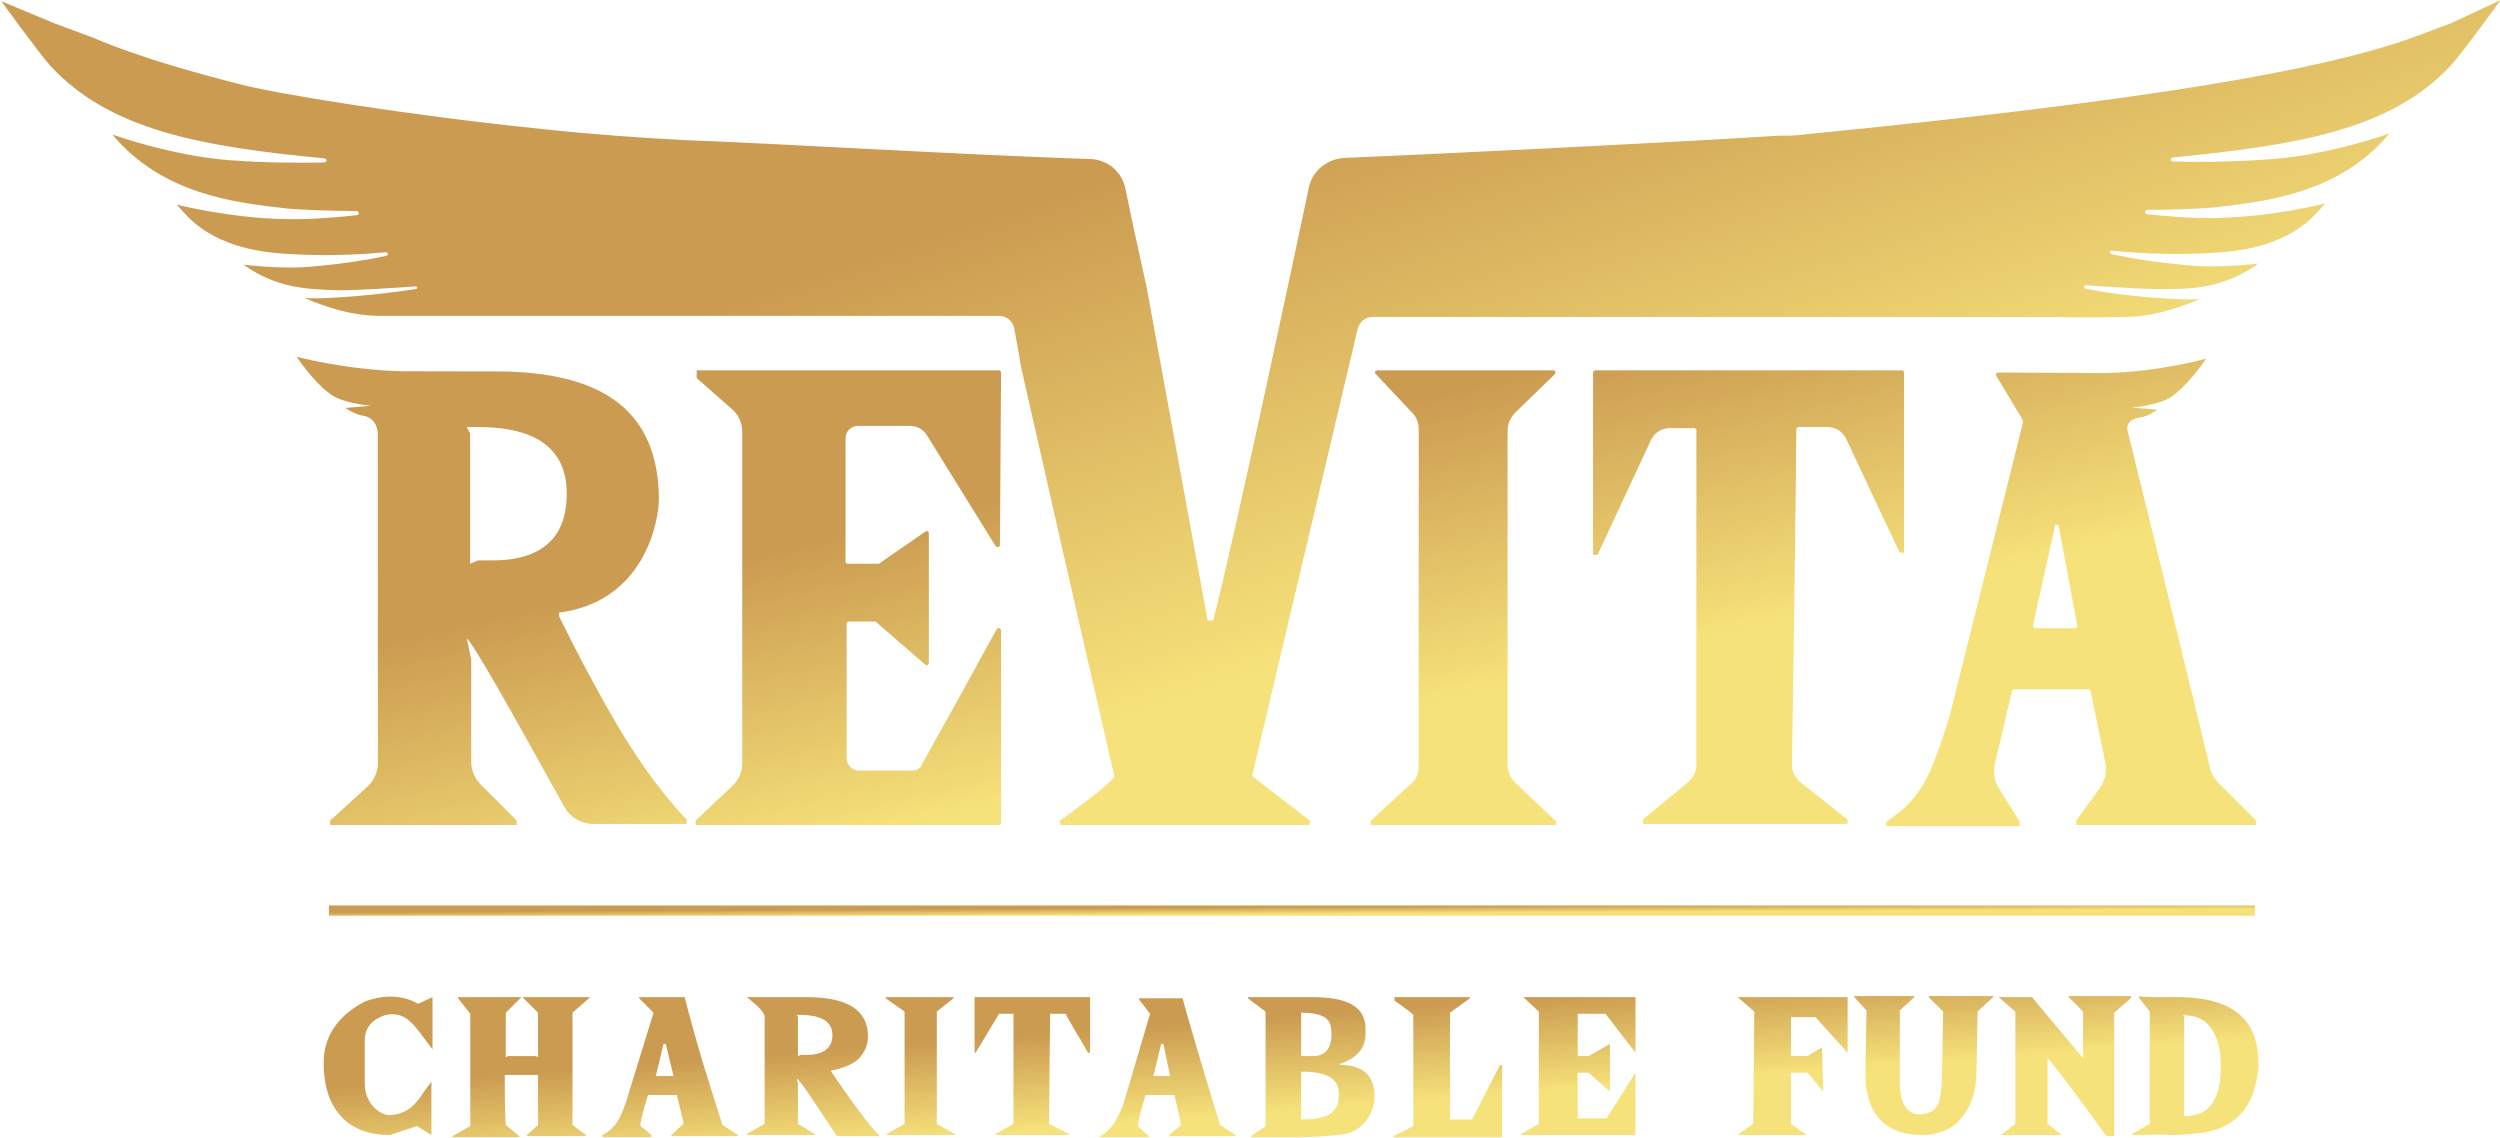 <svg xmlns="http://www.w3.org/2000/svg" viewBox="0 0 1024 466">
	<defs>
        <linearGradient id="logo-gradient" x1="33%" y1="33%" x2="66%" y2="66%">
            <stop offset="0%" stop-color="#cb9b51">
                <animate attributeName="stop-color" values="#cb9b51; #f6e27a; #cb9b51" dur="5s" repeatCount="indefinite"></animate>
            </stop>
            <stop offset="100%" stop-color="#f6e27a">
                <animate attributeName="stop-color" values="#f6e27a; #cb9b51; #f6e27a" dur="5s" repeatCount="indefinite"></animate>
            </stop>
        </linearGradient>
    </defs>
	<g fill="url('#logo-gradient')">
		<path d="M171.25 411.17L177.16 408.43V429.83C170.34 421.18 167.16 413.9 158.06 415.72C152.14 417.54 149.41 421.18 149.41 426.19V443.95C149.41 452.61 156.69 457.62 160.78 456.7C169.43 455.34 170.79 450.78 176.71 443.04V464.9L170.79 461.26C166.69 462.62 163.51 463.54 161.24 464.45C160.78 464.45 160.33 464.9 159.42 464.9C143.49 464.9 132.57 455.34 132.57 435.3C132.57 424.83 138.03 416.17 149.41 410.25C158.96 406.61 166.69 408.43 171.25 411.17ZM187.63 408.43H213.56L207.18 414.81V433.02L208.1 432.57H219.48L220.38 433.02V414.81L214.01 408.43H241.77L234.49 414.81V460.81L239.94 464.9V465.36H215.84V464.9L220.38 460.8V440.3H206.74C206.74 440.3 206.74 458.07 207.19 460.8L212.65 465.36V465.81H185.35V465.36L192.63 461.26V415.26L187.63 408.89V408.43ZM280.44 408.43C282.823 417.743 285.401 427.005 288.17 436.21L295.91 460.81L302.28 464.9V465.36H274.98V464.9L279.98 460.35C279.98 458.98 278.16 452.6 277.25 448.51H265.42C263.15 455.79 262.24 459.89 262.24 461.26C262.69 461.26 264.06 462.62 266.79 464.9V465.81H246.77V464.9C251.77 462.17 253.6 459.44 256.32 451.7L267.7 414.8L261.78 408.89V408.43H280.44ZM271.8 427.56L268.61 440.76H275.89L272.7 427.56H271.8ZM305.92 408.43H330.48C347.32 408.43 355.51 413.9 355.51 424.37C355.51 426.65 355.05 429.84 352.32 433.02C349.59 436.22 343.68 438.03 340.49 438.49V438.94C355.51 461.26 360.06 464.9 360.06 464.9V465.36H342.76C333.21 450.78 327.76 442.59 326.39 441.68L326.84 443.95V460.35L333.67 464.45V464.9H305.92V464.45L313.2 460.35V416.17C312.74 414.35 310.47 412.07 305.92 408.43ZM326.39 415.72L326.84 416.62V432.57L327.75 432.11H330.03C337.31 432.11 340.95 429.38 340.95 423.91C340.95 418.45 336.4 415.71 327.75 415.71H326.39V415.72ZM362.79 408.43H390.54V408.89L383.72 414.35V460.35L390.99 464.45V464.9H363.24V464.45L370.52 460.35V414.35L362.79 408.89V408.43ZM446.49 408.43V431.2H445.59C443.77 427.56 438.77 419.82 436.49 415.26H430.12L429.67 460.35L437.85 464.45V464.9H407.83V464.45C412.83 461.71 415.11 460.35 415.11 460.35V415.26H409.19L399.64 431.2H399.18V408.43H446.49ZM484.26 408.43C487.45 420.73 499.73 460.8 499.73 460.8L506.1 464.9V465.36H478.8V464.9L483.8 460.8L481.08 448.5H469.25C466.98 455.8 466.06 459.9 466.06 461.26L470.61 465.36V465.81H450.6V465.36C455.6 462.62 457.88 458.07 460.16 452.15L471.08 415.26L466.53 409.34V408.89H484.27V408.43H484.26ZM475.62 427.56L472.43 440.76H479.26L476.53 427.56H475.62ZM511.11 408.43H537.49C551.59 408.43 558.88 412.07 559.33 420.73V423.46C559.33 429.38 555.69 433.48 548.87 435.76V436.21C564.34 436.21 562.97 448.05 562.97 450.78C562.07 457.62 557.51 463.08 551.14 464.45C545.68 465.35 537.49 465.81 530.21 465.81H512.47V465.36L518.38 461.26V414.36L511.11 408.89V408.43ZM532.94 438.94V458.52C542.5 458.52 547.5 456.7 548.41 449.87V448.05C548.41 441.68 543.41 438.95 532.94 438.95V438.94ZM532.94 414.81V432.57H537.94C545.68 432.57 545.68 424.83 545.23 421.18C544.77 417.08 541.59 414.81 532.94 414.81ZM571.16 408.43H602.1V408.89L593.9 414.81V458.52H603L614.38 436.22H615.29V465.82H570.71V465.36L578.89 461.26V415.72C578.89 415.26 571.16 409.8 571.16 409.8V408.43ZM623.94 408.43H669.89V431.2L657.6 415.26H646.23V432.56H650.78L659.42 427.56V447.14L650.78 439.4H646.23V458.07H658.06L669.89 439.4V464.9H623.03V464.45L630.3 460.35V414.35L623.94 408.43ZM711.74 408.43H756.79V431.2L743.59 416.63H733.59V432.57H740.41L746.32 428.93L746.78 447.14L740.41 439.4H733.58V460.35L739.5 464.45V464.9H712.2V464.45L718.11 460.35L718.57 414.35L711.74 408.43ZM795.91 414.35L790 408.43V407.98H816.39V408.43L810.02 414.35L809.56 438.95C809.56 449.87 804.56 464.9 787.27 464.9C773.62 464.9 763.61 457.62 764.07 438.49L764.52 413.89L759.52 408.43V407.98H784.08V408.43L778.17 413.9V443.5C778.17 452.15 781.35 457.62 788.17 456.25C793.64 455.34 795.46 451.7 795.46 438.49L795.91 414.35ZM818.66 408.43H832.31L853.24 433.48V414.35L847.33 408.43V407.98H872.8V408.88L865.98 414.81V465.36H862.79C855.97 455.79 840.5 434.84 838.68 433.48V460.35L844.6 464.9H819.57L825.49 460.35V414.35L818.66 408.43ZM885.09 408.43H891.91C922.39 408.43 925.12 425.28 925.12 436.67C923.3 456.25 913.75 459.89 909.2 462.17C905.1 463.99 895.55 464.9 889.18 464.9C884.63 464.45 879.63 464.9 874.62 464.9H873.26V464.45L880.54 460.35V414.35L875.99 408.43V407.98C875.53 408.43 883.72 408.43 885.09 408.43ZM894.19 415.72L894.64 416.62V457.16H895.09C902.83 457.16 909.65 453.06 909.65 436.66C909.65 423.46 904.2 417.09 897.83 416.17L894.18 415.72H894.19Z"/>
		<path d="M923.63 370.89H134.73V375.09H923.63V370.89Z"/>
		<path fill-rule="evenodd" clip-rule="evenodd" d="M871.37 176.05C871.37 176.05 900.03 292.4 905.03 313.8C905.49 316.53 906.85 318.8 908.67 320.63L924.14 336.11V337.93H850.44V336.11L859.99 322.91C861.125 321.355 861.914 319.575 862.306 317.69C862.697 315.805 862.682 313.858 862.26 311.98L856.36 283.28C856.341 283.044 856.238 282.823 856.068 282.658C855.899 282.492 855.676 282.394 855.44 282.38H824.96C824.5 282.38 824.05 282.83 824.05 283.28L817.22 312.43C816.32 316.07 816.77 320.17 819.04 323.36L827.24 336.56V338.39H772.64V336.57C786.28 327.47 790.38 319.72 798.57 293.31L828.6 173.08V172.17L817.68 153.95C817.22 153.49 817.68 152.59 818.58 152.59L862.26 152.82C884.56 152.36 903.66 146.9 903.66 146.9L901.39 150.09C898.66 153.73 894.11 159.19 889.56 162.39C884.56 166.03 873.18 166.94 873.18 166.94L883.65 167.84C883.65 167.84 880.01 170.58 876.37 171.04C870.45 171.94 871.37 176.04 871.37 176.04V176.05ZM832.69 256.42L841.79 214.97H843.16L850.89 256.42C850.89 256.87 850.43 257.32 849.99 257.32H833.6C833.15 257.32 832.7 256.87 832.7 256.42H832.69ZM285.37 151.68H409.12C409.57 151.68 410.03 152.13 410.03 152.58L409.57 223.18C409.57 224.08 408.21 224.54 407.76 223.63L379.55 178.09C378.812 176.955 377.799 176.024 376.605 175.386C375.411 174.748 374.074 174.422 372.72 174.44H351.34C350.015 174.453 348.747 174.987 347.812 175.926C346.877 176.865 346.348 178.135 346.34 179.46V230C346.34 230.45 346.79 230.9 347.24 230.9H359.98L379.09 217.7C379.55 217.24 380.46 217.7 380.46 218.6V271.43C380.46 272.34 379.55 272.8 379.09 272.34L358.62 254.58H347.7C347.463 254.599 347.241 254.702 347.074 254.871C346.907 255.04 346.806 255.263 346.79 255.5V310.6C346.8 311.924 347.33 313.191 348.265 314.128C349.201 315.065 350.466 315.597 351.79 315.61H373.63C375.45 315.61 377.27 314.7 377.73 312.87L390.93 289.19L408.21 257.77C408.67 256.87 410.03 257.32 410.03 258.23V337.01C410.03 337.47 409.57 337.92 409.12 337.92H284.92V336.1L300.38 321.53C302.68 319.23 303.98 316.13 304.02 312.87V176.72C304.02 173.54 302.66 170.35 300.38 168.07L285.37 154.87V151.67V151.68ZM564.27 151.68H636.15C637.05 151.68 637.51 152.58 636.6 153.5L620.68 168.98C618.728 170.915 617.59 173.523 617.5 176.27V313.34C617.5 316.07 618.86 318.81 620.68 320.63L637.51 336.57V337.93H561.53V336.11L577.91 321.08C580.19 319.26 581.1 316.53 581.1 313.8V175.8C581.1 173.07 580.19 170.8 578.37 168.97L563.35 153.03C562.9 152.58 563.35 151.67 564.26 151.67L564.27 151.68ZM653.44 151.68H779C779.45 151.68 779.9 152.13 779.9 152.58V226.36H778.09L756.25 179.91C755.589 178.411 754.504 177.138 753.129 176.248C751.754 175.358 750.148 174.889 748.51 174.9H736.7C736.24 174.9 735.78 175.35 735.78 175.8C735.78 186.28 734.42 290.57 733.96 313.34C733.96 316.07 735.33 318.34 737.15 320.17L756.71 335.65V337.48H673V335.65L691.65 320.17C693.47 318.35 694.84 316.07 694.84 313.79V176.27C694.84 175.81 694.38 175.37 693.93 175.37H683.92C682.283 175.36 680.679 175.828 679.304 176.716C677.929 177.604 676.844 178.874 676.18 180.37L654.35 227.27H652.52V152.58C652.52 152.13 652.98 151.68 653.44 151.68ZM203.02 152.13C248.52 152.13 269.45 169.43 269.9 204.05C269.9 213.61 263.98 246.4 228.96 250.95V252.32C228.96 252.32 239.42 274.18 253.06 297.4C268.53 323.36 281.27 335.66 281.27 335.66V337.48H243.06C238.06 337.48 233.5 334.74 231.23 330.65C207.57 287.84 194.38 264.62 191.19 261.43L192.56 267.81C192.56 268.71 193.01 269.62 193.01 270.08V311.98C193.01 315.62 194.38 318.8 197.11 321.54L211.67 336.11V337.93H135.23V336.11L150.7 322C152.042 320.708 153.099 319.151 153.805 317.427C154.511 315.704 154.85 313.852 154.8 311.99L154.72 177.57C154.72 177.57 154.72 171.19 148.8 170.28C145.16 169.83 141.52 167.09 141.52 167.09L151.99 166.19C151.99 166.19 140.61 165.28 135.61 161.63C131.06 158.44 126.51 152.98 123.78 149.33L121.51 146.15C121.51 146.15 142.44 151.61 164.72 152.07L203.02 152.14V152.13ZM192.56 177.63L191.19 174.9H195.74C219.85 174.9 232.14 184 232.14 202.22C232.14 220.44 221.67 229.55 201.66 229.55H195.74L192.56 230.92V177.63Z"/>
		<path d="M1003.76 9.6L987.83 15.51C950.98 28.71 881.37 41.01 738.51 55.13C735.33 55.59 732.14 55.59 728.51 55.59C669.81 59.23 582.46 63.33 550.61 64.69C543.33 65.15 537.41 70.16 536.06 76.99C532.86 92.47 505.57 220.89 496.93 254.14H494.65L469.63 117.52C469.63 117.52 463.26 88.83 460.99 77.44C460.361 74.022 458.566 70.928 455.911 68.685C453.256 66.442 449.905 65.189 446.43 65.14C392.29 63.33 318.58 58.77 280.82 57.41C263.53 56.5 243.06 55.13 222.12 52.85C168.44 47.39 111.57 38.28 97.02 34.18C81.09 30.08 57.43 23.71 38.32 15.51L22.4 9.6L0.56 0.49C0.56 0.49 16.03 21.89 20.58 26.89C44.878 53.315 82.282 60.038 132.808 64.849C134.04 64.966 134.022 66.525 132.784 66.55C122.832 66.755 108.485 66.727 93.83 65.6C70.17 63.78 46.06 55.13 46.06 55.13C66.53 79.72 96.56 82.91 115.66 85.19C121.988 86.012 135.958 86.337 146.021 86.466C147.244 86.481 147.339 87.996 146.125 88.136C138.312 89.04 127.432 89.955 116.58 89.74C93.83 89.29 72.45 83.82 72.45 83.82C72.45 83.82 74.27 86.1 77.9 89.74C93.37 104.32 116.58 103.86 124.31 104.32C137.497 104.812 149.593 104.085 157.849 103.324C159.063 103.212 159.316 104.57 158.124 104.826C150.978 106.357 140.295 108.174 126.13 109.32C114.76 110.24 99.74 108.42 99.74 108.42C113.84 118.43 126.59 118.43 138.42 118.89C146.682 118.89 160.658 117.995 169.947 117.327C171.143 117.241 171.288 118.235 170.103 118.422C165.903 119.086 160.04 119.879 152.06 120.71C143.42 121.61 130.68 122.53 124.76 122.07C134.32 126.17 144.78 129.37 155.7 129.37H409.12C410.661 129.356 412.155 129.9 413.326 130.902C414.497 131.904 415.265 133.296 415.49 134.82C416.39 139.38 417.31 144.85 418.22 150.31C418.22 150.31 444.61 266.89 456.44 317.9C455.98 320.63 434.14 336.11 434.14 336.11V337.93H536.51V336.11L512.85 317.89C512.85 317.89 549.25 163.97 556.07 134.83C556.98 131.63 559.26 129.81 562.44 129.81H840.88C840.88 129.81 851.8 130.27 870 129.81C880.92 129.81 891.38 126.63 900.94 122.53C895.02 122.99 882.28 122.07 873.64 121.16C865.599 120.313 859.145 119.234 854.452 118.296C853.278 118.061 853.484 116.783 854.678 116.87C863.871 117.536 877.809 118.43 886.37 118.43C898.21 118.43 910.94 117.97 925.05 107.96C925.05 107.96 910.04 109.78 898.66 108.86C882.808 107.578 871.807 105.633 864.936 104.075C863.767 103.81 864.018 102.583 865.211 102.701C873.452 103.517 886.34 104.394 900.48 103.86C908.21 103.4 931.42 103.86 946.88 89.28C950.52 85.64 952.35 83.36 952.35 83.36C952.35 83.36 930.97 88.83 908.22 89.28C898.386 89.522 887.543 88.626 879.487 87.724C878.265 87.587 878.364 86.021 879.594 86.004C889.584 85.868 902.978 85.536 909.13 84.73C927.78 82.46 958.26 79.27 978.73 54.67C978.73 54.67 954.63 63.33 930.97 65.15C914.205 66.44 899.579 66.411 890.084 66.146C888.862 66.112 888.841 64.621 890.057 64.499C941.56 59.354 979.614 53.19 1004.21 26.44C1008.76 21.44 1024.23 0.03 1024.23 0.03L1003.76 9.59V9.6Z"/>
	</g>
</svg>
